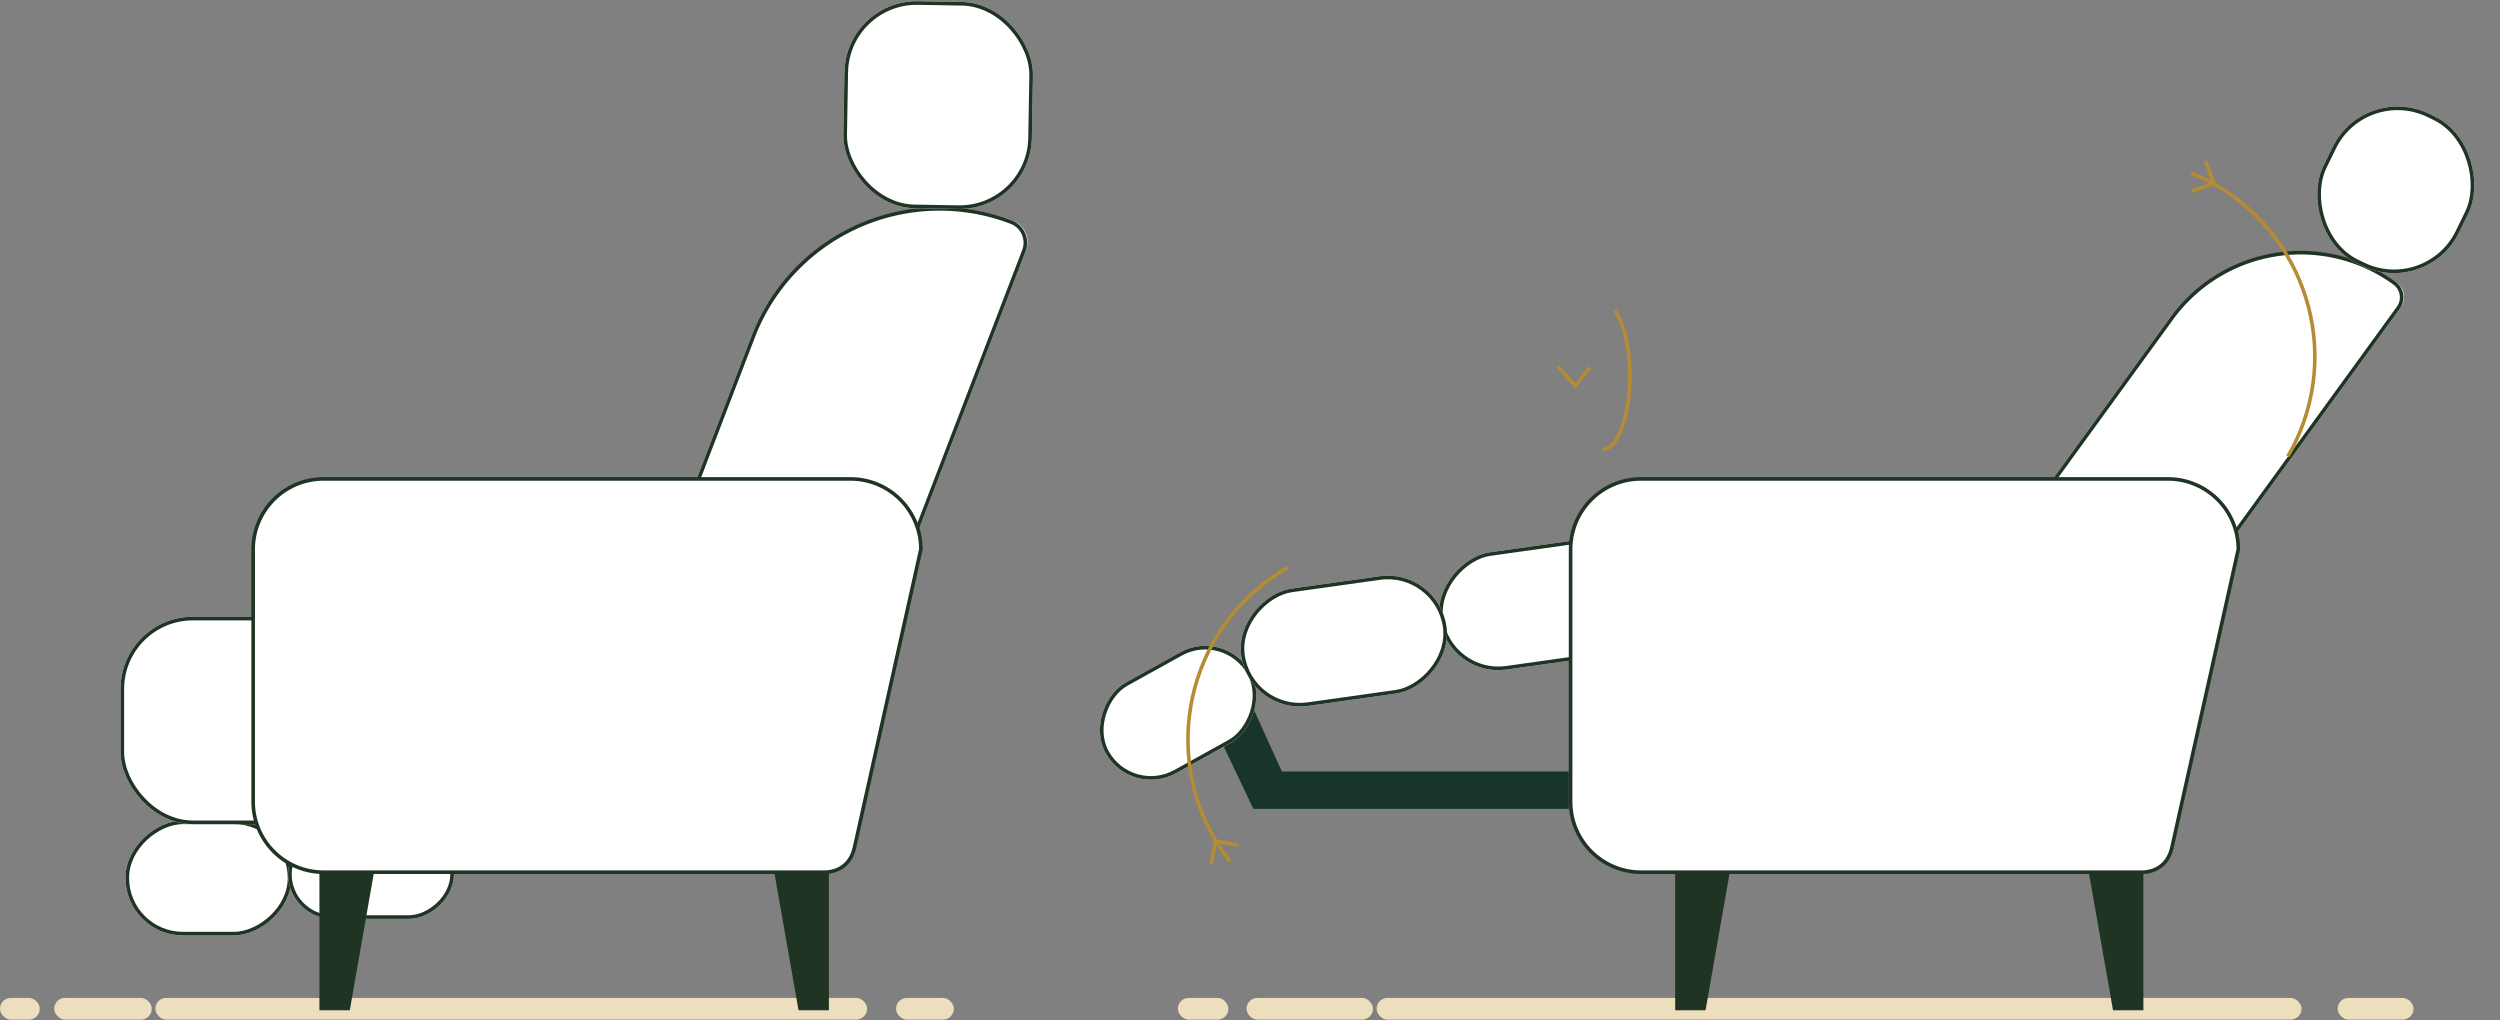 <svg xmlns="http://www.w3.org/2000/svg" width="691.935" height="282.35" viewBox="0 0 691.935 282.35">
  <rect x="0" y="0" width="691.935" height="282.35" fill="#808080" stroke="none"/>
  <g id="Group_970" data-name="Group 970" transform="translate(-824.961 -5703.5)">
    <g id="Group_924" data-name="Group 924" transform="translate(0 -181.038)">
      <rect id="Rectangle_133" data-name="Rectangle 133" width="256" height="6" rx="3" transform="translate(1205.961 6160.734)" fill="#eddebd"/>
      <rect id="Rectangle_134" data-name="Rectangle 134" width="21" height="6" rx="3" transform="translate(1471.961 6160.734)" fill="#eddebd"/>
      <rect id="Rectangle_135" data-name="Rectangle 135" width="35" height="6" rx="3" transform="translate(1169.961 6160.734)" fill="#eddebd"/>
      <rect id="Rectangle_136" data-name="Rectangle 136" width="14" height="6" rx="3" transform="translate(1150.961 6160.734)" fill="#eddebd"/>
      <g id="Group_923" data-name="Group 923">
        <rect id="Rectangle_133-2" data-name="Rectangle 133" width="197" height="6" rx="3" transform="translate(867.961 6160.734)" fill="#eddebd"/>
        <rect id="Rectangle_134-2" data-name="Rectangle 134" width="16" height="6" rx="3" transform="translate(1072.961 6160.734)" fill="#eddebd"/>
        <rect id="Rectangle_135-2" data-name="Rectangle 135" width="27" height="6" rx="3" transform="translate(839.961 6160.734)" fill="#eddebd"/>
        <rect id="Rectangle_136-2" data-name="Rectangle 136" width="11" height="6" rx="3" transform="translate(824.961 6160.734)" fill="#eddebd"/>
        <g id="Rectangle_78" data-name="Rectangle 78" transform="translate(1052.928 5925.558) rotate(21)" fill="#fff" stroke="#203424" stroke-width="1">
          <path d="M56.16,0h0A6.24,6.24,0,0,1,62.4,6.24V128.891a0,0,0,0,1,0,0H0a0,0,0,0,1,0,0V56.16A56.16,56.16,0,0,1,56.16,0Z" stroke="none"/>
          <path d="M55.785.5h0A6.115,6.115,0,0,1,61.9,6.615V128.391a0,0,0,0,1,0,0H.5a0,0,0,0,1,0,0V55.785A55.285,55.285,0,0,1,55.785.5Z" fill="none"/>
        </g>
        <g id="Rectangle_77" data-name="Rectangle 77" transform="translate(859.689 6143.444) rotate(-90)" fill="#fff" stroke="#203424" stroke-width="1">
          <rect width="31.809" height="45.908" rx="15.904" stroke="none"/>
          <rect x="0.5" y="0.5" width="30.809" height="44.908" rx="15.404" fill="none"/>
        </g>
        <g id="Rectangle_1439" data-name="Rectangle 1439" transform="translate(904.689 6138.852) rotate(-90)" fill="#fff" stroke="#203424" stroke-width="1">
          <rect width="24.809" height="45.908" rx="12.404" stroke="none"/>
          <rect x="0.5" y="0.5" width="23.809" height="44.908" rx="11.904" fill="none"/>
        </g>
        <g id="Rectangle_85" data-name="Rectangle 85" transform="matrix(1, 0.017, -0.017, 1, 1059.021, 5884.538)" fill="#fff" stroke="#203424" stroke-width="1">
          <rect width="52.171" height="57.285" rx="20" stroke="none"/>
          <rect x="0.5" y="0.5" width="51.171" height="56.285" rx="19.5" fill="none"/>
        </g>
        <g id="Rectangle_76" data-name="Rectangle 76" transform="translate(858.316 6055.25)" fill="#fff" stroke="#203424" stroke-width="1">
          <rect width="174.441" height="57.385" rx="20" stroke="none"/>
          <rect x="0.5" y="0.5" width="173.441" height="56.385" rx="19.5" fill="none"/>
        </g>
        <g id="Path_841" data-name="Path 841" transform="translate(894.529 6016.588)" fill="#fff">
          <path d="M 158.69 109.358 C 158.531 109.358 158.442 109.352 158.441 109.352 L 158.424 109.351 L 158.406 109.351 L 20 109.351 C 17.367 109.351 14.814 108.836 12.41 107.819 C 10.088 106.837 8.002 105.431 6.211 103.64 C 4.42 101.849 3.014 99.763 2.032 97.441 C 1.016 95.037 0.5 92.484 0.5 89.851 L 0.5 20 C 0.5 17.367 1.016 14.814 2.032 12.41 C 3.014 10.088 4.42 8.002 6.211 6.211 C 8.002 4.42 10.088 3.014 12.41 2.032 C 14.814 1.016 17.367 0.5 20 0.5 L 165.807 0.5 C 168.439 0.5 170.993 1.016 173.397 2.032 C 175.719 3.014 177.804 4.42 179.595 6.211 C 181.386 8.002 182.792 10.088 183.774 12.41 C 184.784 14.797 185.3 17.332 185.307 19.945 C 184.777 22.324 168.612 94.904 166.932 102.496 C 166.321 105.253 164.919 107.225 162.764 108.357 C 161.044 109.261 159.342 109.358 158.69 109.358 Z" stroke="none"/>
          <path d="M 20 1 C 17.435 1 14.946 1.502 12.605 2.493 C 10.342 3.45 8.31 4.82 6.565 6.565 C 4.82 8.31 3.45 10.342 2.493 12.605 C 1.502 14.946 1 17.435 1 20 L 1 89.851 C 1 92.416 1.502 94.905 2.493 97.246 C 3.45 99.509 4.82 101.541 6.565 103.286 C 8.31 105.031 10.342 106.401 12.605 107.358 C 14.946 108.349 17.435 108.851 20 108.851 L 158.438 108.851 L 158.474 108.853 C 158.474 108.853 158.552 108.858 158.69 108.858 C 159.305 108.858 160.91 108.766 162.532 107.914 C 164.551 106.854 165.867 104.995 166.443 102.387 C 168.113 94.845 184.082 23.145 184.806 19.891 C 184.792 17.364 184.29 14.913 183.314 12.605 C 182.357 10.342 180.987 8.31 179.242 6.565 C 177.496 4.82 175.464 3.45 173.202 2.493 C 170.86 1.502 168.372 1 165.807 1 L 20 1 M 20 7.62939453125e-06 L 165.807 7.62939453125e-06 C 176.852 7.62939453125e-06 185.807 8.954 185.807 20 C 185.807 20 169.139 94.836 167.42 102.604 C 165.701 110.371 158.406 109.851 158.406 109.851 L 20 109.851 C 8.954 109.851 -1.52587890625e-05 100.897 -1.52587890625e-05 89.851 L -1.52587890625e-05 20 C -1.52587890625e-05 8.954 8.954 7.62939453125e-06 20 7.62939453125e-06 Z" stroke="none" fill="#203424"/>
        </g>
        <g id="Path_42" data-name="Path 42" transform="translate(913.367 6125.62)" fill="#203424">
          <path d="M 7.985 38.03 L 0.5 38.03 L 0.5 0.5 L 14.575 0.5 L 7.985 38.03 Z" stroke="none"/>
          <path d="M 1 1 L 1 37.53 L 7.565 37.53 L 13.98 1 L 1 1 M 1.9073486328125e-06 3.814697265625e-06 L 15.171 3.814697265625e-06 L 8.405 38.53 L 1.9073486328125e-06 38.53 L 1.9073486328125e-06 3.814697265625e-06 Z" stroke="none" fill="#203424"/>
        </g>
        <g id="Path_52" data-name="Path 52" transform="translate(1039.205 6125.62)" fill="#203424">
          <path d="M 14.671 38.03 L 7.186 38.03 L 0.595 0.5 L 14.671 0.5 L 14.671 38.03 Z" stroke="none"/>
          <path d="M 1.191 1 L 7.606 37.53 L 14.171 37.53 L 14.171 1 L 1.191 1 M -1.9073486328125e-06 3.814697265625e-06 L 15.171 3.814697265625e-06 L 15.171 38.53 L 6.766 38.53 L -1.9073486328125e-06 3.814697265625e-06 Z" stroke="none" fill="#203424"/>
        </g>
      </g>
      <g id="Group_90" data-name="Group 90" transform="translate(1132.801 5907.284)">
        <g id="Group_87" data-name="Group 87" transform="translate(0 0)">
          <path id="Path_46" data-name="Path 46" d="M3665.973,6369.875l9.058,19.047h87.292v-10.362H3682.91l-7.879-17.371Z" transform="translate(-3635.961 -6187.786)" fill="#18352b"/>
          <g id="Rectangle_79" data-name="Rectangle 79" transform="translate(319.059 28.975) rotate(36)" fill="#fff" stroke="#203424" stroke-width="1">
            <path d="M45.006,0h0a5,5,0,0,1,5,5V130.346a0,0,0,0,1,0,0H0a0,0,0,0,1,0,0V45.006A45.006,45.006,0,0,1,45.006,0Z" stroke="none"/>
            <path d="M44.626.5h0a4.881,4.881,0,0,1,4.881,4.881V129.846a0,0,0,0,1,0,0H.5a0,0,0,0,1,0,0V44.626A44.126,44.126,0,0,1,44.626.5Z" fill="none"/>
          </g>
          <g id="Rectangle_86" data-name="Rectangle 86" transform="matrix(0.899, 0.438, -0.438, 0.899, 346.517, 0)" fill="#fff" stroke="#203424" stroke-width="1">
            <rect width="41.809" height="45.908" rx="20" stroke="none"/>
            <rect x="0.5" y="0.5" width="40.809" height="44.908" rx="19.5" fill="none"/>
          </g>
          <g id="Rectangle_83" data-name="Rectangle 83" transform="translate(5.105 198.208) rotate(-119)" fill="#fff" stroke="#203424" stroke-width="1">
            <rect width="28.692" height="45.908" rx="14.346" stroke="none"/>
            <rect x="0.5" y="0.5" width="27.692" height="44.908" rx="13.846" fill="none"/>
          </g>
          <g id="Rectangle_81" data-name="Rectangle 81" transform="translate(145.159 124.399) rotate(82)" fill="#fff" stroke="#203424" stroke-width="1">
            <rect width="32.791" height="57.385" rx="16.396" stroke="none"/>
            <rect x="0.5" y="0.5" width="31.791" height="56.385" rx="15.896" fill="none"/>
          </g>
          <g id="Rectangle_99" data-name="Rectangle 99" transform="translate(90.23 134.46) rotate(82)" fill="#fff" stroke="#203424" stroke-width="1">
            <rect width="32.791" height="57.385" rx="16.396" stroke="none"/>
            <rect x="0.5" y="0.5" width="31.791" height="56.385" rx="15.896" fill="none"/>
          </g>
          <g id="Path_53" data-name="Path 53" transform="translate(155.806 218.336)" fill="#203424">
            <path d="M 7.985 38.03 L 0.5 38.03 L 0.5 0.5 L 14.575 0.5 L 7.985 38.03 Z" stroke="none"/>
            <path d="M 1 1 L 1 37.53 L 7.565 37.53 L 13.98 1 L 1 1 M 1.9073486328125e-06 3.814697265625e-06 L 15.171 3.814697265625e-06 L 8.405 38.53 L 1.9073486328125e-06 38.53 L 1.9073486328125e-06 3.814697265625e-06 Z" stroke="none" fill="#203424"/>
          </g>
          <g id="Path_54" data-name="Path 54" transform="translate(270.222 218.336)" fill="#203424">
            <path d="M 14.671 38.03 L 7.186 38.03 L 0.595 0.5 L 14.671 0.5 L 14.671 38.03 Z" stroke="none"/>
            <path d="M 1.191 1 L 7.606 37.53 L 14.171 37.53 L 14.171 1 L 1.191 1 M -1.9073486328125e-06 3.814697265625e-06 L 15.171 3.814697265625e-06 L 15.171 38.53 L 6.766 38.53 L -1.9073486328125e-06 3.814697265625e-06 Z" stroke="none" fill="#203424"/>
          </g>
          <g id="Path_842" data-name="Path 842" transform="translate(126.363 109.305)" fill="#fff">
            <path d="M 158.69 109.358 C 158.531 109.358 158.442 109.352 158.441 109.352 L 158.424 109.351 L 158.406 109.351 L 20 109.351 C 17.367 109.351 14.814 108.836 12.41 107.819 C 10.088 106.837 8.002 105.431 6.211 103.64 C 4.42 101.849 3.014 99.763 2.032 97.441 C 1.016 95.037 0.5 92.484 0.5 89.851 L 0.5 20 C 0.5 17.367 1.016 14.814 2.032 12.41 C 3.014 10.088 4.42 8.002 6.211 6.211 C 8.002 4.42 10.088 3.014 12.41 2.032 C 14.814 1.016 17.367 0.5 20 0.5 L 165.807 0.5 C 168.439 0.5 170.993 1.016 173.397 2.032 C 175.719 3.014 177.804 4.42 179.595 6.211 C 181.386 8.002 182.792 10.088 183.774 12.41 C 184.784 14.797 185.3 17.332 185.307 19.945 C 184.777 22.324 168.612 94.904 166.932 102.496 C 166.321 105.253 164.919 107.225 162.764 108.357 C 161.044 109.261 159.342 109.358 158.69 109.358 Z" stroke="none"/>
            <path d="M 20 1 C 17.435 1 14.946 1.502 12.605 2.493 C 10.342 3.45 8.31 4.82 6.565 6.565 C 4.82 8.31 3.45 10.342 2.493 12.605 C 1.502 14.946 1 17.435 1 20 L 1 89.851 C 1 92.416 1.502 94.905 2.493 97.246 C 3.45 99.509 4.82 101.541 6.565 103.286 C 8.31 105.031 10.342 106.401 12.605 107.358 C 14.946 108.349 17.435 108.851 20 108.851 L 158.438 108.851 L 158.474 108.853 C 158.474 108.853 158.552 108.858 158.69 108.858 C 159.305 108.858 160.91 108.766 162.532 107.914 C 164.551 106.854 165.867 104.995 166.443 102.387 C 168.113 94.845 184.082 23.145 184.806 19.891 C 184.792 17.364 184.29 14.913 183.314 12.605 C 182.357 10.342 180.987 8.31 179.242 6.565 C 177.496 4.82 175.464 3.45 173.202 2.493 C 170.86 1.502 168.372 1 165.807 1 L 20 1 M 20 7.62939453125e-06 L 165.807 7.62939453125e-06 C 176.852 7.62939453125e-06 185.807 8.954 185.807 20 C 185.807 20 169.139 94.836 167.42 102.604 C 165.701 110.371 158.406 109.851 158.406 109.851 L 20 109.851 C 8.954 109.851 -1.52587890625e-05 100.897 -1.52587890625e-05 89.851 L -1.52587890625e-05 20 C -1.52587890625e-05 8.954 8.954 7.62939453125e-06 20 7.62939453125e-06 Z" stroke="none" fill="#203424"/>
          </g>
        </g>
        <g id="Group_117" data-name="Group 117" transform="translate(29 -12)">
          <g id="Ellipse_28" data-name="Ellipse 28" transform="translate(98.374 72.415)" fill="none" stroke="#b58b33" stroke-width="1" stroke-dasharray="23 51">
            <ellipse cx="8.198" cy="20.904" rx="8.198" ry="20.904" stroke="none"/>
            <ellipse cx="8.198" cy="20.904" rx="7.698" ry="20.404" fill="none"/>
          </g>
          <path id="Path_47" data-name="Path 47" d="M3704.651,6276.685l6.5,3.175,1.8-6.426" transform="matrix(0.921, 0.391, -0.391, 0.921, -863.454, -7138.723)" fill="none" stroke="#b58b33" stroke-width="1"/>
        </g>
        <g id="Group_89" data-name="Group 89" transform="translate(22.818 117.586)">
          <g id="Group_118" data-name="Group 118">
            <g id="Ellipse_29" data-name="Ellipse 29" transform="translate(130.647 73.882) rotate(142)" fill="none" stroke="#b58b33" stroke-width="1" stroke-dasharray="94 303">
              <circle cx="55.335" cy="55.335" r="55.335" stroke="none"/>
              <circle cx="55.335" cy="55.335" r="54.835" fill="none"/>
            </g>
            <path id="Path_48" data-name="Path 48" d="M0,6.559V0H6.558" transform="translate(5.714 92.438) rotate(10)" fill="none" stroke="#b58b33" stroke-width="1"/>
          </g>
        </g>
      </g>
      <g id="Ellipse_29-2" data-name="Ellipse 29" transform="matrix(0.375, -0.927, 0.927, 0.375, 1338.758, 6013.792)" fill="none" stroke="#b58b33" stroke-width="1" stroke-dasharray="94 303">
        <circle cx="55.335" cy="55.335" r="55.335" stroke="none"/>
        <circle cx="55.335" cy="55.335" r="54.835" fill="none"/>
      </g>
      <path id="Path_48-2" data-name="Path 48" d="M0,6.559V0H6.558" transform="matrix(-0.94, 0.342, -0.342, -0.94, 1437.676, 5935.256)" fill="none" stroke="#b58b33" stroke-width="1"/>
    </g>
  </g>
</svg>
